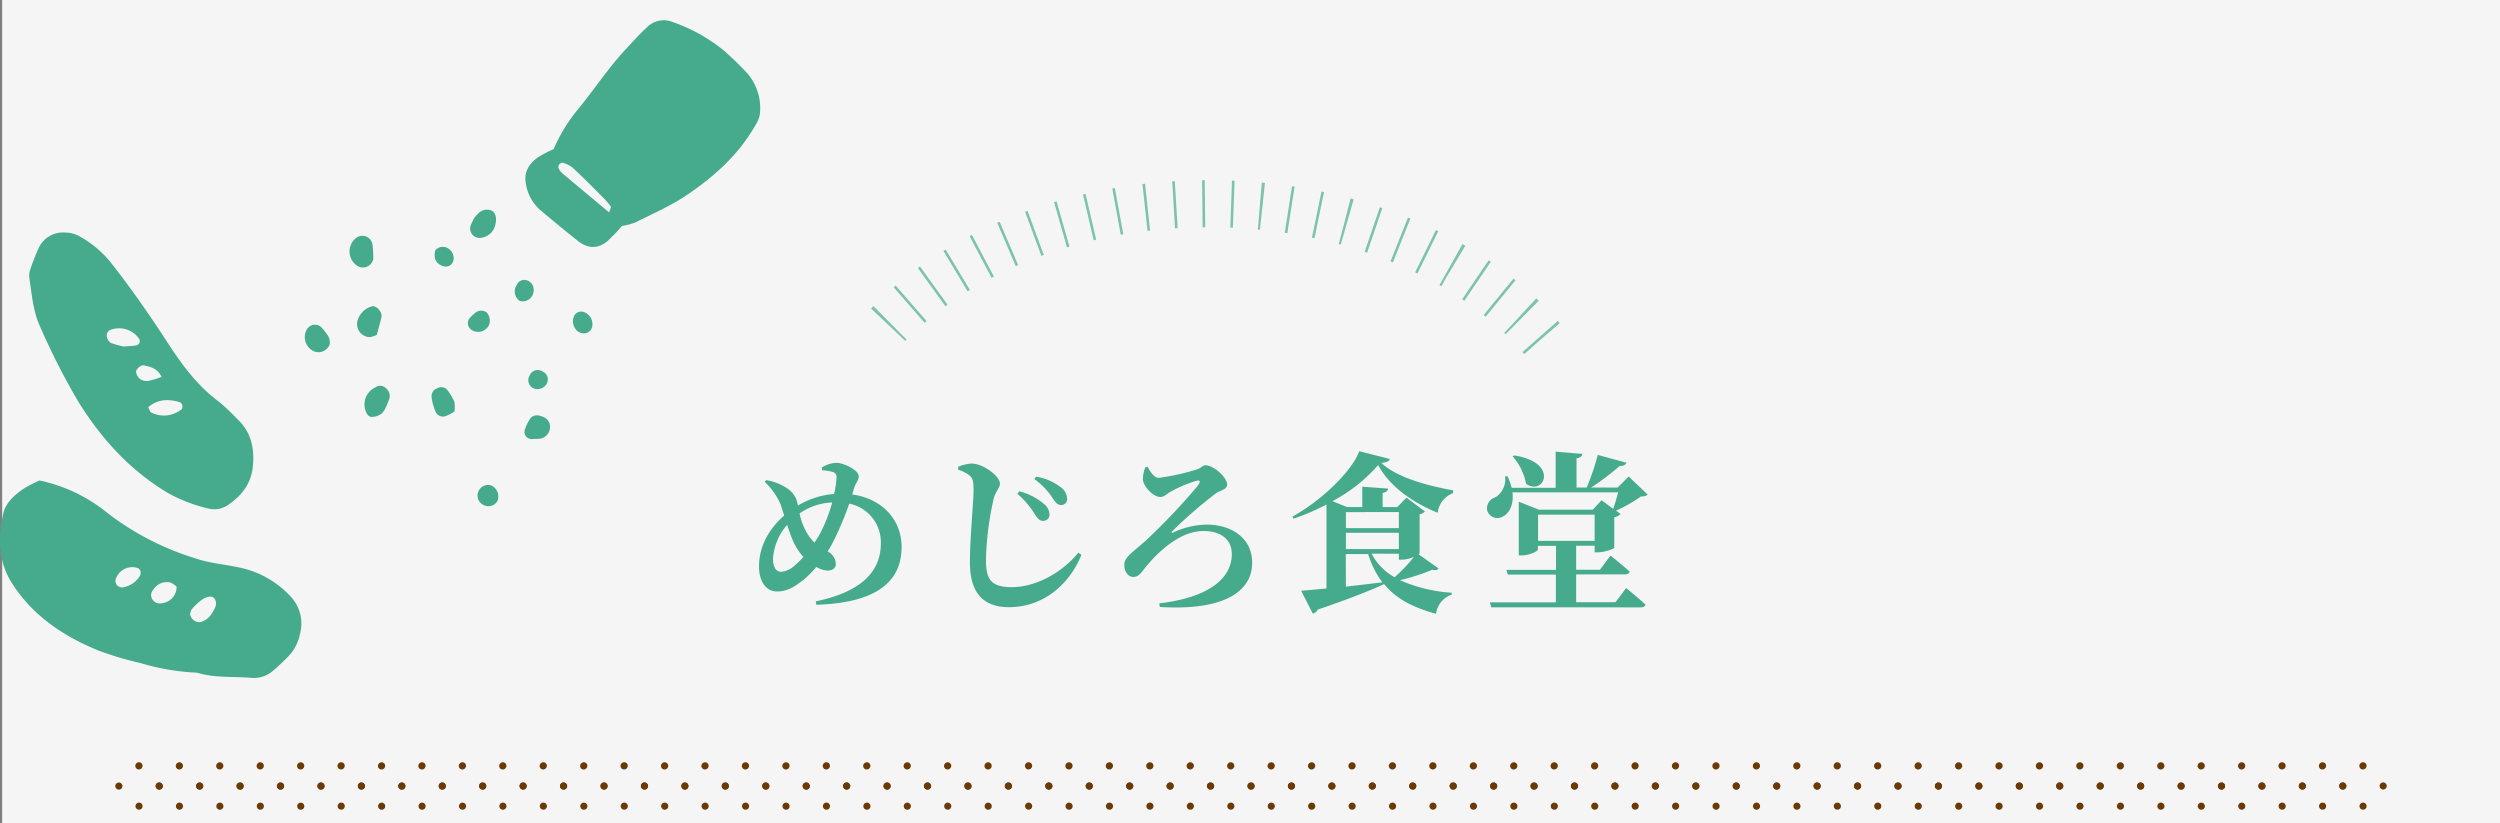 <svg xmlns="http://www.w3.org/2000/svg" width="530.2" height="174.58" viewBox="0 0 530.2 174.58"><rect x="0" y="0" width="530.2" height="174.58" fill="#808080" stroke="none"/><g id="レイヤー_2" data-name="レイヤー 2"><g id="BG"><rect x="0.46" width="529.74" height="174.58" style="fill:#f5f5f5"/></g><g id="dataのコピー"><path d="M8.36,101.9a33.77,33.77,0,0,1,14.56,7,58.84,58.84,0,0,0,18.6,9.54c2.9,1,6,1.22,9,1.87a20.47,20.47,0,0,1,11.21,6.29,8.37,8.37,0,0,1,1.91,7.76,9.5,9.5,0,0,1-2.56,4.91c-1,1-2,2-3.07,2.89a6.17,6.17,0,0,1-4.73,1.6c-3.72-.33-7.5.05-11.15-1a5.39,5.39,0,0,0-1.39-.15,49.56,49.56,0,0,1-11-2,69.26,69.26,0,0,1-8.91-2.66c-7.48-3.07-14-7.43-18.43-14.48C-.41,118.87-.42,114,.67,109c.51-2.37,2.36-4,4.32-5.35A32.24,32.24,0,0,1,8.36,101.9Zm32,28.53a2,2,0,0,0,2.16,1.51A4.22,4.22,0,0,0,45,130c.53-.95,1.2-1.84.53-3-.43-.71-1.66-.6-2.89.33a12.27,12.27,0,0,0-2,1.92A2.71,2.71,0,0,0,40.31,130.43Zm-2.91-6a4.27,4.27,0,0,0-1.31-.89,3.36,3.36,0,0,0-3.63,1.54,1.62,1.62,0,0,0-.13,2.12,1.88,1.88,0,0,0,2.07.71,3.46,3.46,0,0,0,3-3.48Zm-7.58-3.27c-.21-.24-.36-.58-.6-.66A3.66,3.66,0,0,0,24.5,123a1.4,1.4,0,0,0,.38,1.18,1.59,1.59,0,0,0,1.19.39,5.28,5.28,0,0,0,3.64-2.5C29.86,121.81,29.79,121.45,29.82,121.21Z" style="fill:#46ab8d;fill-rule:evenodd"/><path d="M13.84,49.32a6.24,6.24,0,0,1,3.37,1,22.49,22.49,0,0,1,6.07,5.08c4.36,5.5,8.36,11.27,12.19,17.15,3.07,4.73,6.35,9.25,11,12.68a46.11,46.11,0,0,1,3.75,3.53c2.87,2.64,3.73,5.9,3.45,9.74s-2.16,6.38-5.1,8.45a5.12,5.12,0,0,1-4.43.89,33.8,33.8,0,0,1-8.25-3.13c-8-4.69-14.07-11.28-19-19.06A145,145,0,0,1,8.57,69.42C7,66.1,6.77,62.52,6.23,59a4,4,0,0,1,.19-1.84,45.64,45.64,0,0,1,1.89-4.78A5.66,5.66,0,0,1,13.84,49.32ZM26.26,73.49c1.1-.09,1.88-.11,2.65-.24a1,1,0,0,0,.66-.53,1,1,0,0,0-.06-.86,5.14,5.14,0,0,0-5.77-2,1.33,1.33,0,0,0-1.11,1.32,2.06,2.06,0,0,0,.81,1.51A16,16,0,0,0,26.26,73.49Zm5.18,12.87c.21.39.31.93.63,1.13a6,6,0,0,0,6.46-.7,1,1,0,0,0,.13-.82,1.08,1.08,0,0,0-.54-.68C35.78,84.62,33.52,84.58,31.44,86.36Zm2.82-6.43c-.85-1.8-2.34-2.17-3.86-2.44-.57-.1-1.65.87-1.54,1.47a2.45,2.45,0,0,0,.89,1.47,2.71,2.71,0,0,0,1.77.34A19.17,19.17,0,0,0,34.26,79.93Z" style="fill:#46ab8d;fill-rule:evenodd"/><path d="M117.41,31.62a35.3,35.3,0,0,1,5.09-8.35c3.45-4.17,6.42-8.74,10.11-12.72,1.51-1.63,3-3.29,4.65-4.81a4.93,4.93,0,0,1,5.36-1.08A35.11,35.11,0,0,1,153.85,11c1.43,1.28,2.8,2.61,4.13,4a11.25,11.25,0,0,1,3.17,9.21,5.73,5.73,0,0,1-.85,2.2c-3.53,6.25-8.67,10.92-14.54,14.89-3.46,2.35-7.28,4-11,5.87a13.73,13.73,0,0,1-2.86.75,34.4,34.4,0,0,1-3.2,3.33c-2,1.56-4.08,1.48-6.12-.14q-4.12-3.27-8.12-6.67A9.26,9.26,0,0,1,111.54,39c-.51-2.47.67-4.34,2.64-5.7A30.46,30.46,0,0,1,117.41,31.62Zm11.77,13.43c.22-.7.47-1.09.36-1.24A14.57,14.57,0,0,0,128,42c-2.14-2.16-4.28-4.32-6.5-6.39a6.26,6.26,0,0,0-2.1-1.09c-.19-.08-.62.13-.78.33a.93.93,0,0,0-.16.84,3.5,3.5,0,0,0,.86,1.12C122.51,39.48,125.69,42.13,129.18,45.05Z" style="fill:#46ab8d;fill-rule:evenodd"/><path d="M79.16,55a2.27,2.27,0,0,1-3,1.59,3.64,3.64,0,0,1-.89-5.91A2.18,2.18,0,0,1,79,51.88,23.56,23.56,0,0,1,79.16,55Z" style="fill:#46ab8d;fill-rule:evenodd"/><path d="M82,86A5.47,5.47,0,0,1,81,87.67a3.84,3.84,0,0,1-2.09.76c-.87,0-1.26-.86-1.47-1.62a4,4,0,0,1,2.2-4.68,1.7,1.7,0,0,1,2.15.15,2.18,2.18,0,0,1,.85,2.06C82.44,85,82.19,85.52,82,86Z" style="fill:#46ab8d;fill-rule:evenodd"/><path d="M79.93,71a4.18,4.18,0,0,1-1.59.5,2.77,2.77,0,0,1-2.42-3.78,4.33,4.33,0,0,1,3-2.76c.86-.21,2.14,1.14,2,2.2C80.67,68.33,80.29,69.53,79.93,71Z" style="fill:#46ab8d;fill-rule:evenodd"/><path d="M100.45,46.43a7.17,7.17,0,0,1,1.15-1.32,2.53,2.53,0,0,1,2.66-.45c.83.35,1.15,1.72.8,2.94a3.49,3.49,0,0,1-2.85,2.8,2,2,0,0,1-2.39-2.59C99.92,47.52,100.08,47.24,100.45,46.43Z" style="fill:#46ab8d;fill-rule:evenodd"/><path d="M69.94,73a2.56,2.56,0,0,1-3.34,1.52,3.3,3.3,0,0,1-1.45-4.78A2,2,0,0,1,68,69.27a11.13,11.13,0,0,1,1.73,2.23A3.31,3.31,0,0,1,69.94,73Z" style="fill:#46ab8d;fill-rule:evenodd"/><path d="M96.37,87.29a9.6,9.6,0,0,1-2,1,1.66,1.66,0,0,1-2-1,10.66,10.66,0,0,1-.85-3.16,1.79,1.79,0,0,1,1.27-1.81,1.66,1.66,0,0,1,2.13.46,11.78,11.78,0,0,1,1.43,2.41A6.25,6.25,0,0,1,96.37,87.29Z" style="fill:#46ab8d;fill-rule:evenodd"/><path d="M115.39,88.5a2.24,2.24,0,0,1,1.26,2.07A2.51,2.51,0,0,1,114.72,93c-.61.13-1.26.06-1.89.13a1.54,1.54,0,0,1-1.56-1.89,9.36,9.36,0,0,1,1-2.18C112.81,88,113.94,87.79,115.39,88.5Z" style="fill:#46ab8d;fill-rule:evenodd"/><path d="M124,66.24a2.73,2.73,0,0,1,1.57,3.15,1.78,1.78,0,0,1-1.74,1.31,2.41,2.41,0,0,1-1.58-.67,3,3,0,0,1-.73-1.68,2.58,2.58,0,0,1,.44-1.68A1.74,1.74,0,0,1,124,66.24Z" style="fill:#46ab8d;fill-rule:evenodd"/><path d="M105.53,106.18a2.18,2.18,0,0,1-2.8,1,2.23,2.23,0,1,1,1.56-4.18A2.6,2.6,0,0,1,105.53,106.18Z" style="fill:#46ab8d;fill-rule:evenodd"/><path d="M103.72,68.91a2.55,2.55,0,0,1-3.65,1.1,1.71,1.71,0,0,1-.52-2.47,9.51,9.51,0,0,1,1.38-1.31,2,2,0,0,1,2.25,0A2.58,2.58,0,0,1,103.72,68.91Z" style="fill:#46ab8d;fill-rule:evenodd"/><path d="M110.18,63.78a2.4,2.4,0,0,1-.6-3.31,1.72,1.72,0,0,1,1.86-1.09,2.07,2.07,0,0,1,1.74,1.92,2.39,2.39,0,0,1-2.11,2.61A2.56,2.56,0,0,1,110.18,63.78Z" style="fill:#46ab8d;fill-rule:evenodd"/><path d="M92.31,53.08a2.11,2.11,0,0,1,3-.19,2.34,2.34,0,0,1,.9,2,1.68,1.68,0,0,1-2.29,1.54C92.29,55.83,91.94,54.62,92.31,53.08Z" style="fill:#46ab8d;fill-rule:evenodd"/><path d="M115.06,78.78a1.82,1.82,0,0,1,1,2.35,2.21,2.21,0,0,1-3.17,1.09,1.89,1.89,0,0,1-.6-2.51A1.86,1.86,0,0,1,115.06,78.78Z" style="fill:#46ab8d;fill-rule:evenodd"/><path d="M180.74,104.87c6.4.87,10.47,5.41,10.47,11.12,0,6.92-4.69,11.86-18.09,12.27l-.11-.73c10.66-2.2,13.8-7.11,13.8-12.27a8.36,8.36,0,0,0-6.7-8.45,64.12,64.12,0,0,1-3,7.24,29.56,29.56,0,0,1-1.57,2.9,3.1,3.1,0,0,1,1.72,2.67c0,.91-.73,1.39-1.79,1.39a5.43,5.43,0,0,1-2.35-.77,20.22,20.22,0,0,1-2.74,2.75c-1.47,1.13-3.15,2.45-5.57,2.45-2.67,0-3.84-2.64-3.84-5.24,0-5.41,3.22-9,5.34-10.87-.29-.91-.55-1.76-.8-2.45a14.37,14.37,0,0,0-3.33-4.69l.29-.36a11.07,11.07,0,0,1,4.28,1.61,5.08,5.08,0,0,1,2.31,3c.07.26.11.52.18.77a17.58,17.58,0,0,1,7.65-2.45,19.45,19.45,0,0,0,.52-3.44,1.09,1.09,0,0,0-.92-1.25,9,9,0,0,0-2.12-.33l-.08-.58a5.88,5.88,0,0,1,3.12-1c1.42,0,4.72,1.47,4.72,2.89,0,.81-.62,1.29-1,2.49Zm-10.36,13.25a13,13,0,0,1-2.27-3.59c-.41-.92-.77-2-1.17-3.22a12,12,0,0,0-3,7.21c0,1.83.73,2.75,1.68,2.75a4.77,4.77,0,0,0,2.93-1.36A17,17,0,0,0,170.38,118.12Zm-.81-9.23a13.72,13.72,0,0,0,1.32,3.7,11.16,11.16,0,0,0,1.83,2.49A18.85,18.85,0,0,0,174,113a32.77,32.77,0,0,0,2.49-6.44A13,13,0,0,0,169.57,108.89Z" style="fill:#46ab8d"/><path d="M203.21,99.63V99a8.36,8.36,0,0,1,2.86-.69c2.49,0,6,2.74,6,4.25,0,1-1,1.61-1.39,3.47a64.78,64.78,0,0,0-1.58,12.74c0,4.18,1.14,5.75,5.46,5.75,5.34,0,10.91-3.29,14.13-7.32l.66.47c-2.42,6-7.84,11.1-15.38,11.1-5.12,0-8.27-2.68-8.27-9.52,0-5.24.77-12.67.77-15.41,0-1.8-.19-2.46-.85-3A7.13,7.13,0,0,0,203.21,99.63ZM219.43,109a18.74,18.74,0,0,0-3.66-4.28l.4-.52a12.85,12.85,0,0,1,5.24,2.68,2.93,2.93,0,0,1,1.17,2.23,1.29,1.29,0,0,1-1.39,1.35C220.57,110.5,220.05,110,219.43,109Zm3.74-3.48a15.58,15.58,0,0,0-3.81-3.92l.36-.51a11.4,11.4,0,0,1,5.17,2.2,3.08,3.08,0,0,1,1.42,2.45A1.24,1.24,0,0,1,225,107.1C224.3,107.1,223.86,106.59,223.17,105.56Z" style="fill:#46ab8d"/><path d="M243.41,99c.58,1.17,1.39,2.34,2.34,2.34a47.59,47.59,0,0,0,8.31-1.86c.84-.37,1.06-.81,1.58-.81,1.75,0,4.61,2.6,4.61,4.07,0,1.09-1.36,1.24-2.2,1.75a97.4,97.4,0,0,0-9.44,8.17c-.26.25-.11.44.18.29a17.06,17.06,0,0,1,7.1-1.69c5.49,0,9.67,3,9.67,8.1,0,5.67-5.28,10.24-19.59,9.37l-.11-.77c10.33-1.21,15.38-5.2,15.38-10.44,0-3.22-2.46-4.9-6-4.9-4.76,0-9.4,4-12.74,8.24-.62.84-1.17,1.5-2.16,1.5s-1.9-1-1.9-2.6,1.76-2.6,4.61-5.16a135.25,135.25,0,0,0,11-11.61c.62-.88.51-1.24-.4-1a27.82,27.82,0,0,0-5.6,2.41c-.59.33-1.1,1-2,1-1.5,0-3.59-2.3-3.66-3.69a6.7,6.7,0,0,1,.51-2.6Z" style="fill:#46ab8d"/><path d="M308.13,104.61a5,5,0,0,0-3.22,4.14c-5.24-2.13-10.21-5.57-12.63-10.11a34.17,34.17,0,0,1-9.7,7.65l3.11,1.25h3.22v-4.32l5.49.4c-.07.44-.33.77-1.17.92v3h3.11l1.94-2,3.92,2.93a2.05,2.05,0,0,1-1.13.59v8.23c0,.07-.08.15-.22.26l4.24,3c-.22.33-.55.47-1.35.29a41.91,41.91,0,0,1-6.85,2.2,32.37,32.37,0,0,0,11,2.67l0,.4a4.93,4.93,0,0,0-3.33,4.06c-4.72-1.28-8.39-3.07-11-6.29v0c-3,1.36-7.4,3.12-14.13,5.42a1.38,1.38,0,0,1-1,.84l-2.49-4.86c1.21-.08,3.11-.26,5.38-.48V107a48,48,0,0,1-7,3l-.22-.44c6-3.29,12.63-9.59,14.17-13.87l6.48,1.65c-.11.47-.59.69-1.79.84,3.36,3.18,10.14,4.9,15.26,5.82Zm-22.69,4V112h11.23V108.6ZM296.67,113H285.44v3.44h11.23Zm-11.23,11.42c2.41-.29,5.05-.59,7.72-.92a19.8,19.8,0,0,1-3-6h-4.75Zm5.45-7a12.17,12.17,0,0,0,4.87,5,31.77,31.77,0,0,0,4.1-4.32,6.57,6.57,0,0,1-2.42.59h-.77v-1.25Z" style="fill:#46ab8d"/><path d="M349.42,104.87c-.29.32-.65.4-1.42.43a32.55,32.55,0,0,1-5.27,3l.95.7a2.16,2.16,0,0,1-1.32.69v6.45c0,.25-2.12,1-3.44,1h-.73v-1.4h-3.92v5.09h5.05l2.23-3s2.57,2,4.07,3.4c-.11.4-.48.59-1,.59H334.27v5.89h8.35l2.26-3s2.57,2.09,4.1,3.52c-.1.4-.47.58-1,.58H316.26l-.29-1.06h14v-5.89H319.77l-.29-1H330v-5.09h-3.84v.77c0,.37-1.83,1.25-3.48,1.25h-.58V106.4l4.28,1.69h11.42l1.87-2,2.45,1.83c.37-1,.77-2.41,1.06-3.51H320.76c.33,2.6-.66,4.43-2,5.12a2.27,2.27,0,0,1-3.33-1.17,2.42,2.42,0,0,1,1.72-2.89,4.55,4.55,0,0,0,2.05-4.47l.51,0a14.07,14.07,0,0,1,.88,2.45h9.33V95.79l5.68.47c-.08.44-.33.77-1.25.95v6.19h2.16a53.8,53.8,0,0,0,2.35-6.92l6.07,1.65c-.18.44-.62.73-1.43.69a53.46,53.46,0,0,1-6.07,4.58h5.64l2.34-2.34Zm-28.29-8.28c9.73,1.5,6.26,8.75,2.52,6a12.31,12.31,0,0,0-2.85-5.82Zm17.06,18.12v-5.56h-12v5.56Z" style="fill:#46ab8d"/><rect x="26.44" y="163.67" width="6.06" height="6.06" transform="translate(126.51 27.98) rotate(45)" style="fill:none;stroke:#6a3906;stroke-linecap:round;stroke-linejoin:round;stroke-width:1.513px;stroke-dasharray:0,6.051"/><rect x="35.02" y="163.67" width="6.06" height="6.06" transform="translate(129.02 21.92) rotate(45)" style="fill:none;stroke:#6a3906;stroke-linecap:round;stroke-linejoin:round;stroke-width:1.513px;stroke-dasharray:0,6.051"/><rect x="43.59" y="163.67" width="6.06" height="6.06" transform="translate(131.53 15.86) rotate(45)" style="fill:none;stroke:#6a3906;stroke-linecap:round;stroke-linejoin:round;stroke-width:1.513px;stroke-dasharray:0,6.051"/><rect x="52.17" y="163.67" width="6.06" height="6.06" transform="translate(134.04 9.79) rotate(45)" style="fill:none;stroke:#6a3906;stroke-linecap:round;stroke-linejoin:round;stroke-width:1.513px;stroke-dasharray:0,6.051"/><rect x="60.75" y="163.67" width="6.06" height="6.06" transform="translate(136.55 3.73) rotate(45)" style="fill:none;stroke:#6a3906;stroke-linecap:round;stroke-linejoin:round;stroke-width:1.513px;stroke-dasharray:0,6.051"/><rect x="69.32" y="163.67" width="6.06" height="6.06" transform="translate(139.07 -2.34) rotate(45)" style="fill:none;stroke:#6a3906;stroke-linecap:round;stroke-linejoin:round;stroke-width:1.513px;stroke-dasharray:0,6.051"/><rect x="77.9" y="163.67" width="6.06" height="6.06" transform="translate(141.58 -8.4) rotate(45)" style="fill:none;stroke:#6a3906;stroke-linecap:round;stroke-linejoin:round;stroke-width:1.513px;stroke-dasharray:0,6.051"/><rect x="86.47" y="163.67" width="6.06" height="6.06" transform="translate(144.09 -14.46) rotate(45)" style="fill:none;stroke:#6a3906;stroke-linecap:round;stroke-linejoin:round;stroke-width:1.513px;stroke-dasharray:0,6.051"/><rect x="95.05" y="163.67" width="6.06" height="6.06" transform="translate(146.6 -20.53) rotate(45)" style="fill:none;stroke:#6a3906;stroke-linecap:round;stroke-linejoin:round;stroke-width:1.513px;stroke-dasharray:0,6.051"/><rect x="103.62" y="163.67" width="6.06" height="6.06" transform="translate(149.11 -26.59) rotate(45)" style="fill:none;stroke:#6a3906;stroke-linecap:round;stroke-linejoin:round;stroke-width:1.513px;stroke-dasharray:0,6.051"/><rect x="112.2" y="163.67" width="6.06" height="6.06" transform="translate(151.62 -32.66) rotate(45)" style="fill:none;stroke:#6a3906;stroke-linecap:round;stroke-linejoin:round;stroke-width:1.513px;stroke-dasharray:0,6.051"/><rect x="120.78" y="163.67" width="6.06" height="6.06" transform="translate(154.14 -38.72) rotate(45)" style="fill:none;stroke:#6a3906;stroke-linecap:round;stroke-linejoin:round;stroke-width:1.513px;stroke-dasharray:0,6.051"/><rect x="129.35" y="163.67" width="6.06" height="6.06" transform="translate(156.65 -44.79) rotate(45)" style="fill:none;stroke:#6a3906;stroke-linecap:round;stroke-linejoin:round;stroke-width:1.513px;stroke-dasharray:0,6.051"/><rect x="137.93" y="163.67" width="6.06" height="6.06" transform="translate(159.16 -50.85) rotate(45)" style="fill:none;stroke:#6a3906;stroke-linecap:round;stroke-linejoin:round;stroke-width:1.513px;stroke-dasharray:0,6.051"/><rect x="146.5" y="163.67" width="6.06" height="6.06" transform="translate(161.67 -56.91) rotate(45)" style="fill:none;stroke:#6a3906;stroke-linecap:round;stroke-linejoin:round;stroke-width:1.513px;stroke-dasharray:0,6.051"/><rect x="155.08" y="163.67" width="6.06" height="6.06" transform="translate(164.18 -62.98) rotate(45)" style="fill:none;stroke:#6a3906;stroke-linecap:round;stroke-linejoin:round;stroke-width:1.513px;stroke-dasharray:0,6.051"/><rect x="163.66" y="163.67" width="6.06" height="6.06" transform="translate(166.7 -69.04) rotate(45)" style="fill:none;stroke:#6a3906;stroke-linecap:round;stroke-linejoin:round;stroke-width:1.513px;stroke-dasharray:0,6.051"/><rect x="172.23" y="163.67" width="6.06" height="6.06" transform="translate(169.21 -75.11) rotate(45)" style="fill:none;stroke:#6a3906;stroke-linecap:round;stroke-linejoin:round;stroke-width:1.513px;stroke-dasharray:0,6.051"/><rect x="180.81" y="163.67" width="6.06" height="6.06" transform="translate(171.72 -81.17) rotate(45)" style="fill:none;stroke:#6a3906;stroke-linecap:round;stroke-linejoin:round;stroke-width:1.513px;stroke-dasharray:0,6.051"/><rect x="189.38" y="163.67" width="6.06" height="6.06" transform="translate(174.23 -87.23) rotate(45)" style="fill:none;stroke:#6a3906;stroke-linecap:round;stroke-linejoin:round;stroke-width:1.513px;stroke-dasharray:0,6.051"/><rect x="197.96" y="163.67" width="6.06" height="6.06" transform="translate(176.74 -93.3) rotate(45)" style="fill:none;stroke:#6a3906;stroke-linecap:round;stroke-linejoin:round;stroke-width:1.513px;stroke-dasharray:0,6.051"/><rect x="206.54" y="163.67" width="6.06" height="6.06" transform="translate(179.25 -99.36) rotate(45)" style="fill:none;stroke:#6a3906;stroke-linecap:round;stroke-linejoin:round;stroke-width:1.513px;stroke-dasharray:0,6.051"/><rect x="215.11" y="163.67" width="6.06" height="6.06" transform="translate(181.77 -105.43) rotate(45)" style="fill:none;stroke:#6a3906;stroke-linecap:round;stroke-linejoin:round;stroke-width:1.513px;stroke-dasharray:0,6.051"/><rect x="223.69" y="163.67" width="6.06" height="6.06" transform="translate(184.28 -111.49) rotate(45)" style="fill:none;stroke:#6a3906;stroke-linecap:round;stroke-linejoin:round;stroke-width:1.513px;stroke-dasharray:0,6.051"/><rect x="232.26" y="163.67" width="6.06" height="6.06" transform="translate(186.79 -117.55) rotate(45)" style="fill:none;stroke:#6a3906;stroke-linecap:round;stroke-linejoin:round;stroke-width:1.513px;stroke-dasharray:0,6.051"/><rect x="240.84" y="163.67" width="6.06" height="6.06" transform="translate(189.3 -123.62) rotate(45)" style="fill:none;stroke:#6a3906;stroke-linecap:round;stroke-linejoin:round;stroke-width:1.513px;stroke-dasharray:0,6.051"/><rect x="249.41" y="163.67" width="6.06" height="6.06" transform="translate(191.81 -129.68) rotate(45)" style="fill:none;stroke:#6a3906;stroke-linecap:round;stroke-linejoin:round;stroke-width:1.513px;stroke-dasharray:0,6.051"/><rect x="257.99" y="163.67" width="6.06" height="6.06" transform="translate(194.33 -135.75) rotate(45)" style="fill:none;stroke:#6a3906;stroke-linecap:round;stroke-linejoin:round;stroke-width:1.513px;stroke-dasharray:0,6.051"/><rect x="266.57" y="163.67" width="6.06" height="6.06" transform="translate(196.84 -141.81) rotate(45)" style="fill:none;stroke:#6a3906;stroke-linecap:round;stroke-linejoin:round;stroke-width:1.513px;stroke-dasharray:0,6.051"/><rect x="275.14" y="163.67" width="6.06" height="6.06" transform="translate(199.35 -147.87) rotate(45)" style="fill:none;stroke:#6a3906;stroke-linecap:round;stroke-linejoin:round;stroke-width:1.513px;stroke-dasharray:0,6.051"/><rect x="283.72" y="163.67" width="6.06" height="6.06" transform="translate(201.86 -153.94) rotate(45)" style="fill:none;stroke:#6a3906;stroke-linecap:round;stroke-linejoin:round;stroke-width:1.513px;stroke-dasharray:0,6.051"/><rect x="292.29" y="163.67" width="6.06" height="6.06" transform="translate(204.37 -160) rotate(45)" style="fill:none;stroke:#6a3906;stroke-linecap:round;stroke-linejoin:round;stroke-width:1.513px;stroke-dasharray:0,6.051"/><rect x="300.87" y="163.67" width="6.06" height="6.06" transform="translate(206.88 -166.07) rotate(45)" style="fill:none;stroke:#6a3906;stroke-linecap:round;stroke-linejoin:round;stroke-width:1.513px;stroke-dasharray:0,6.051"/><rect x="309.45" y="163.67" width="6.06" height="6.06" transform="translate(209.4 -172.13) rotate(45)" style="fill:none;stroke:#6a3906;stroke-linecap:round;stroke-linejoin:round;stroke-width:1.513px;stroke-dasharray:0,6.051"/><rect x="318.02" y="163.67" width="6.06" height="6.06" transform="translate(211.91 -178.19) rotate(45)" style="fill:none;stroke:#6a3906;stroke-linecap:round;stroke-linejoin:round;stroke-width:1.513px;stroke-dasharray:0,6.051"/><rect x="326.6" y="163.67" width="6.06" height="6.06" transform="translate(214.42 -184.26) rotate(45)" style="fill:none;stroke:#6a3906;stroke-linecap:round;stroke-linejoin:round;stroke-width:1.513px;stroke-dasharray:0,6.051"/><rect x="335.17" y="163.67" width="6.06" height="6.06" transform="translate(216.93 -190.32) rotate(45)" style="fill:none;stroke:#6a3906;stroke-linecap:round;stroke-linejoin:round;stroke-width:1.513px;stroke-dasharray:0,6.051"/><rect x="343.75" y="163.67" width="6.06" height="6.06" transform="translate(219.44 -196.39) rotate(45)" style="fill:none;stroke:#6a3906;stroke-linecap:round;stroke-linejoin:round;stroke-width:1.513px;stroke-dasharray:0,6.051"/><rect x="352.32" y="163.67" width="6.06" height="6.06" transform="translate(221.96 -202.45) rotate(45)" style="fill:none;stroke:#6a3906;stroke-linecap:round;stroke-linejoin:round;stroke-width:1.513px;stroke-dasharray:0,6.051"/><rect x="360.9" y="163.67" width="6.06" height="6.06" transform="translate(224.47 -208.51) rotate(45)" style="fill:none;stroke:#6a3906;stroke-linecap:round;stroke-linejoin:round;stroke-width:1.513px;stroke-dasharray:0,6.051"/><rect x="369.48" y="163.67" width="6.06" height="6.06" transform="translate(226.98 -214.58) rotate(45)" style="fill:none;stroke:#6a3906;stroke-linecap:round;stroke-linejoin:round;stroke-width:1.513px;stroke-dasharray:0,6.051"/><rect x="378.05" y="163.67" width="6.06" height="6.06" transform="translate(229.49 -220.64) rotate(45)" style="fill:none;stroke:#6a3906;stroke-linecap:round;stroke-linejoin:round;stroke-width:1.513px;stroke-dasharray:0,6.051"/><rect x="386.63" y="163.67" width="6.06" height="6.06" transform="translate(232 -226.71) rotate(45)" style="fill:none;stroke:#6a3906;stroke-linecap:round;stroke-linejoin:round;stroke-width:1.513px;stroke-dasharray:0,6.051"/><rect x="395.2" y="163.67" width="6.06" height="6.06" transform="translate(234.51 -232.77) rotate(45)" style="fill:none;stroke:#6a3906;stroke-linecap:round;stroke-linejoin:round;stroke-width:1.513px;stroke-dasharray:0,6.051"/><rect x="403.78" y="163.67" width="6.06" height="6.06" transform="translate(237.03 -238.83) rotate(45)" style="fill:none;stroke:#6a3906;stroke-linecap:round;stroke-linejoin:round;stroke-width:1.513px;stroke-dasharray:0,6.051"/><rect x="412.36" y="163.67" width="6.06" height="6.06" transform="translate(239.54 -244.9) rotate(45)" style="fill:none;stroke:#6a3906;stroke-linecap:round;stroke-linejoin:round;stroke-width:1.513px;stroke-dasharray:0,6.051"/><rect x="420.93" y="163.67" width="6.06" height="6.06" transform="translate(242.05 -250.96) rotate(45)" style="fill:none;stroke:#6a3906;stroke-linecap:round;stroke-linejoin:round;stroke-width:1.513px;stroke-dasharray:0,6.051"/><rect x="429.51" y="163.67" width="6.06" height="6.06" transform="translate(244.56 -257.03) rotate(45)" style="fill:none;stroke:#6a3906;stroke-linecap:round;stroke-linejoin:round;stroke-width:1.513px;stroke-dasharray:0,6.051"/><rect x="438.08" y="163.67" width="6.06" height="6.06" transform="translate(247.07 -263.09) rotate(45)" style="fill:none;stroke:#6a3906;stroke-linecap:round;stroke-linejoin:round;stroke-width:1.513px;stroke-dasharray:0,6.051"/><rect x="446.66" y="163.67" width="6.06" height="6.06" transform="translate(249.59 -269.16) rotate(45)" style="fill:none;stroke:#6a3906;stroke-linecap:round;stroke-linejoin:round;stroke-width:1.513px;stroke-dasharray:0,6.051"/><rect x="455.24" y="163.67" width="6.06" height="6.06" transform="translate(252.1 -275.22) rotate(45)" style="fill:none;stroke:#6a3906;stroke-linecap:round;stroke-linejoin:round;stroke-width:1.513px;stroke-dasharray:0,6.051"/><rect x="463.81" y="163.67" width="6.06" height="6.06" transform="translate(254.61 -281.28) rotate(45)" style="fill:none;stroke:#6a3906;stroke-linecap:round;stroke-linejoin:round;stroke-width:1.513px;stroke-dasharray:0,6.051"/><rect x="472.39" y="163.67" width="6.06" height="6.06" transform="translate(257.12 -287.35) rotate(45)" style="fill:none;stroke:#6a3906;stroke-linecap:round;stroke-linejoin:round;stroke-width:1.513px;stroke-dasharray:0,6.051"/><rect x="480.96" y="163.67" width="6.06" height="6.06" transform="translate(259.63 -293.41) rotate(45)" style="fill:none;stroke:#6a3906;stroke-linecap:round;stroke-linejoin:round;stroke-width:1.513px;stroke-dasharray:0,6.051"/><rect x="489.54" y="163.67" width="6.06" height="6.06" transform="translate(262.14 -299.48) rotate(45)" style="fill:none;stroke:#6a3906;stroke-linecap:round;stroke-linejoin:round;stroke-width:1.513px;stroke-dasharray:0,6.051"/><rect x="498.11" y="163.67" width="6.06" height="6.06" transform="translate(264.66 -305.54) rotate(45)" style="fill:none;stroke:#6a3906;stroke-linecap:round;stroke-linejoin:round;stroke-width:1.513px;stroke-dasharray:0,6.051"/><path d="M327,71.78c-14.64-17.16-40.8-28.59-70.64-28.59s-56,11.43-70.65,28.59" style="fill:none;stroke:#7cc3ae;stroke-width:9.984px;stroke-dasharray:0.555,5.547"/></g></g></svg>